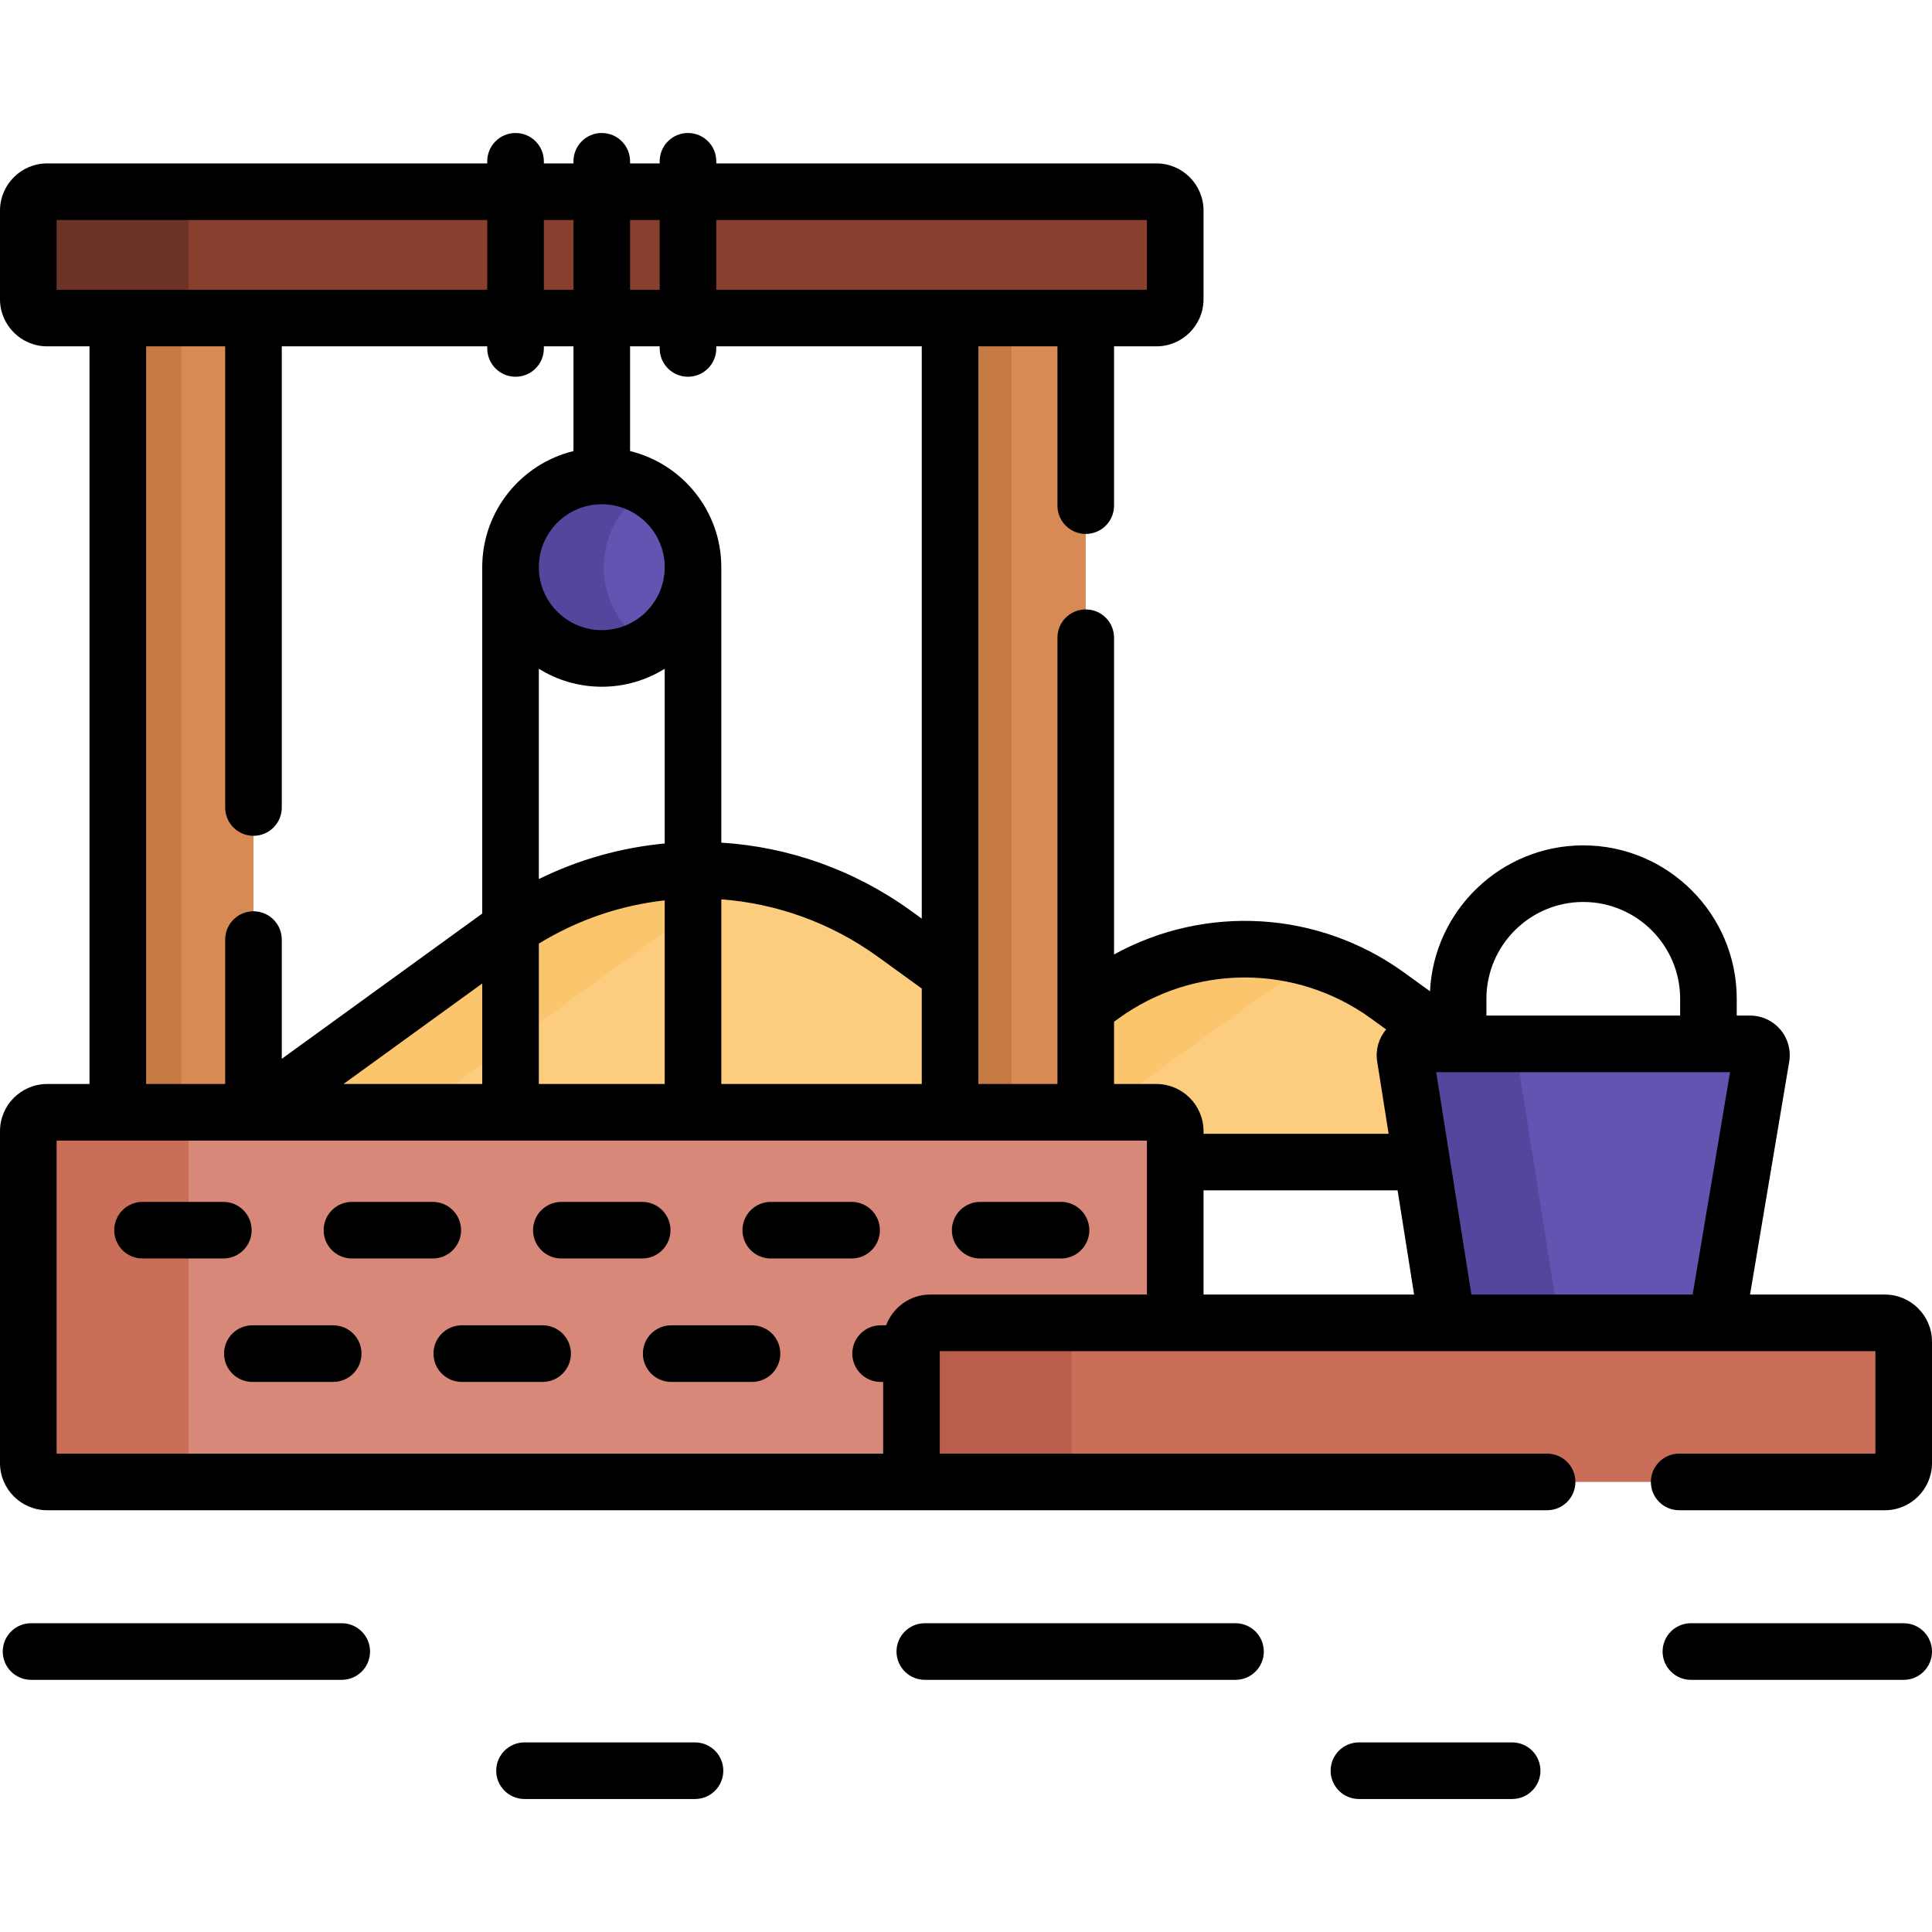 <svg id="Capa_1" enable-background="new 0 0 512 512" height="512" viewBox="0 0 512 512" width="512" xmlns="http://www.w3.org/2000/svg"><g><g><g><path d="m251.775 294.77v-36.626l-14.704-10.654c-30.999-22.46-72.92-22.46-103.919 0l-65.255 47.28z" fill="#fccd7f"/></g><path d="m110.168 294.77 65.254-47.281c9.463-6.857 19.947-11.609 30.824-14.279-24.754-6.077-51.559-1.325-73.095 14.279l-65.254 47.281z" fill="#fbc56d"/><path d="m376.783 307.967-4.412-27.862c-.288-1.819 1.117-3.464 2.958-3.464h10.088l-17.642-12.783c-22.608-16.381-53.183-16.381-75.791 0l-4.251 3.08v27.831h18.716c2.761 0 5 2.239 5 5v8.198z" fill="#fccd7f"/><g><path d="m291.985 263.859-4.251 3.08v27.831h3.984l42.662-30.911c5.207-3.773 10.84-6.666 16.698-8.701-19.575-6.8-41.692-3.907-59.093 8.701z" fill="#fbc56d"/></g></g><g><g><path d="m31.216 84.284h35.959v210.485h-35.959z" fill="#d88a55"/><path d="m31.216 84.284h16.825v210.485h-16.825z" fill="#c57a44"/><path d="m251.775 84.284h35.959v210.485h-35.959z" fill="#d88a55"/><path d="m251.775 84.284h16.266v210.485h-16.266z" fill="#c57a44"/></g><g><path d="m306.457 84.284h-293.964c-2.757 0-4.993-2.235-4.993-4.993v-23.493c0-2.757 2.235-4.993 4.993-4.993h293.964c2.757 0 4.993 2.235 4.993 4.993v23.494c0 2.757-2.236 4.992-4.993 4.992z" fill="#883f2e"/></g><g><path d="m50 79.292v-23.494c0-2.757 2.235-4.993 4.993-4.993h-42.5c-2.757 0-4.993 2.235-4.993 4.993v23.494c0 2.757 2.235 4.993 4.993 4.993h42.5c-2.758-.001-4.993-2.236-4.993-4.993z" fill="#6d3326"/></g><g><circle cx="159.475" cy="150.313" fill="#6354b1" r="24.179"/></g><g><path d="m160 150.313c0-8.84 4.746-16.568 11.827-20.786-3.616-2.153-7.838-3.394-12.352-3.394-13.354 0-24.18 10.826-24.18 24.179 0 13.354 10.826 24.18 24.18 24.18 4.514 0 8.737-1.24 12.352-3.394-7.081-4.217-11.827-11.945-11.827-20.785z" fill="#54469c"/></g><path d="m246.54 350.568h64.91v-50.798c0-2.761-2.239-5-5-5h-293.95c-2.761 0-5 2.239-5 5v87.958c0 2.761 2.239 5 5 5h229.047v-37.167c0-2.757 2.235-4.993 4.993-4.993z" fill="#d78878"/><g><path d="m50 387.728v-87.958c0-2.761 2.239-5 5-5h-42.5c-2.761 0-5 2.239-5 5v87.958c0 2.761 2.239 5 5 5h42.5c-2.761 0-5-2.239-5-5z" fill="#ca6e59"/></g><g><path d="m383.529 350.568h71.384l11.85-70.435c.308-1.827-1.101-3.493-2.954-3.493h-88.479c-1.841 0-3.247 1.646-2.958 3.464z" fill="#6354b1"/><path d="m383.529 350.568h29.666l-11.158-70.463c-.288-1.819 1.117-3.464 2.959-3.464h-29.666c-1.841 0-3.247 1.646-2.958 3.464z" fill="#54469c"/></g><g><path d="m499.507 392.728h-257.96v-37.166c0-2.757 2.235-4.993 4.993-4.993h252.968c2.757 0 4.993 2.235 4.993 4.993v32.174c-.001 2.756-2.236 4.992-4.994 4.992z" fill="#ca6e59"/></g><g><path d="m288.993 350.568h-42.453c-2.757 0-4.993 2.235-4.993 4.993v37.167h42.453v-37.167c0-2.757 2.235-4.993 4.993-4.993z" fill="#bb5d4c"/></g></g><g><path d="m37.771 333.514h21.42c4.143 0 7.5-3.357 7.5-7.5s-3.357-7.5-7.5-7.5h-21.42c-4.143 0-7.5 3.357-7.5 7.5s3.357 7.5 7.5 7.5z"/><path d="m93.268 333.514h21.42c4.143 0 7.5-3.357 7.5-7.5s-3.357-7.5-7.5-7.5h-21.42c-4.143 0-7.5 3.357-7.5 7.5s3.357 7.5 7.5 7.5z"/><path d="m148.765 333.514h21.42c4.143 0 7.5-3.357 7.5-7.5s-3.357-7.5-7.5-7.5h-21.42c-4.143 0-7.5 3.357-7.5 7.5s3.357 7.5 7.5 7.5z"/><path d="m204.262 333.514h21.42c4.143 0 7.5-3.357 7.5-7.5s-3.357-7.5-7.5-7.5h-21.42c-4.143 0-7.5 3.357-7.5 7.5s3.357 7.5 7.5 7.5z"/><path d="m259.759 333.514h21.42c4.143 0 7.5-3.357 7.5-7.5s-3.357-7.5-7.5-7.5h-21.42c-4.143 0-7.5 3.357-7.5 7.5s3.357 7.5 7.5 7.5z"/><path d="m59.381 358.722c0 4.143 3.357 7.5 7.5 7.5h21.42c4.143 0 7.5-3.357 7.5-7.5s-3.357-7.5-7.5-7.5h-21.42c-4.143 0-7.5 3.357-7.5 7.5z"/><path d="m114.877 358.722c0 4.143 3.357 7.5 7.5 7.5h21.42c4.143 0 7.5-3.357 7.5-7.5s-3.357-7.5-7.5-7.5h-21.42c-4.143 0-7.5 3.357-7.5 7.5z"/><path d="m170.374 358.722c0 4.143 3.357 7.5 7.5 7.5h21.42c4.143 0 7.5-3.357 7.5-7.5s-3.357-7.5-7.5-7.5h-21.42c-4.143 0-7.5 3.357-7.5 7.5z"/><path d="m499.508 343.068h-35.728l10.378-61.689c.514-3.052-.337-6.156-2.335-8.52-1.999-2.362-4.92-3.718-8.015-3.718h-3.553v-4.441c0-22.425-18.244-40.669-40.669-40.669-21.757 0-39.576 17.173-40.619 38.674l-6.791-4.92c-22.827-16.538-52.731-18.15-76.942-4.841v-83.944c0-4.143-3.357-7.5-7.5-7.5s-7.5 3.357-7.5 7.5v118.27h-20.96v-195.486h20.96v42.216c0 4.143 3.357 7.5 7.5 7.5s7.5-3.357 7.5-7.5v-42.216h11.223c6.889 0 12.492-5.604 12.492-12.492v-23.494c0-6.889-5.604-12.493-12.492-12.493h-116.635v-.56c0-4.143-3.357-7.5-7.5-7.5s-7.5 3.357-7.5 7.5v.56h-7.848v-.56c0-4.143-3.357-7.5-7.5-7.5s-7.5 3.357-7.5 7.5v.56h-7.848v-.56c0-4.143-3.357-7.5-7.5-7.5s-7.5 3.357-7.5 7.5v.56h-116.634c-6.888 0-12.492 5.604-12.492 12.493v23.494c0 6.889 5.604 12.492 12.492 12.492h11.224v195.486h-11.216c-6.893 0-12.5 5.607-12.5 12.5v87.958c0 6.893 5.607 12.5 12.5 12.5h397.5c4.143 0 7.5-3.357 7.5-7.5s-3.357-7.5-7.5-7.5h-160.953v-27.159h247.953v27.159h-52c-4.143 0-7.5 3.357-7.5 7.5s3.357 7.5 7.5 7.5h54.508c6.889 0 12.492-5.604 12.492-12.493v-32.174c0-6.889-5.604-12.493-12.492-12.493zm-105.591-78.368c0-14.154 11.516-25.669 25.67-25.669s25.669 11.515 25.669 25.669v4.441h-51.339zm64.566 19.442-9.914 58.927h-58.635l-9.331-58.927zm-267.329 3.128v-48.935c14.621 1.096 29.013 6.169 41.516 15.228l11.604 8.408v25.299zm-31.679-153.636c9.197 0 16.68 7.482 16.68 16.679s-7.482 16.68-16.68 16.68-16.68-7.482-16.68-16.68c0-9.197 7.482-16.679 16.68-16.679zm0 48.358c6.117 0 11.832-1.748 16.68-4.763v46.305c-11.46 1.076-22.768 4.218-33.359 9.432v-55.738c4.847 3.016 10.561 4.764 16.679 4.764zm-31.68 105.278h-36.764l36.764-26.638zm15-37.203c10.346-6.346 21.745-10.164 33.359-11.458v48.661h-33.359zm101.479-6.619-2.804-2.031c-15.135-10.967-32.607-16.993-50.316-18.112v-72.992c0-14.884-10.321-27.396-24.18-30.774v-27.195-.56h7.848v.56c0 4.143 3.357 7.5 7.5 7.5s7.5-3.357 7.5-7.5v-.56h54.452zm59.675-185.143v18.479h-114.127v-18.479zm-129.127 0v18.479h-7.848v-18.479zm-22.847 0v18.479h-7.848v-18.479zm-136.975 0h114.127v18.479h-114.127zm23.716 33.479h20.959v122.216c0 4.143 3.357 7.5 7.5 7.5s7.5-3.357 7.5-7.5v-122.216h54.452v.56c0 4.143 3.357 7.5 7.5 7.5s7.5-3.357 7.5-7.5v-.56h7.848v.56 27.195c-13.859 3.378-24.18 15.89-24.18 30.774v91.796l-53.12 38.489v-31.598c0-4.143-3.357-7.5-7.5-7.5s-7.5 3.357-7.5 7.5v38.27h-20.959zm265.233 251.284h-57.41c-5.361 0-9.931 3.401-11.699 8.153h-1.469c-4.143 0-7.5 3.357-7.5 7.5s3.357 7.5 7.5 7.5h.676v19.006h-219.047v-82.957h288.949zm-8.715-55.798v-16.504l1.15-.833c20.033-14.516 46.954-14.517 66.991 0l3.979 2.883c-.002.002-.004.004-.006.007-1.997 2.338-2.866 5.421-2.385 8.457l3.038 19.188h-49.053v-.697c0-6.893-5.607-12.5-12.5-12.5h-11.214zm23.715 28.197h51.428l4.371 27.602h-55.799z"/><path d="m90.566 430.174h-82.336c-4.143 0-7.5 3.357-7.5 7.5s3.357 7.5 7.5 7.5h82.336c4.143 0 7.5-3.357 7.5-7.5s-3.357-7.5-7.5-7.5z"/><path d="m504.5 430.174h-56.395c-4.143 0-7.5 3.357-7.5 7.5s3.357 7.5 7.5 7.5h56.395c4.143 0 7.5-3.357 7.5-7.5s-3.357-7.5-7.5-7.5z"/><path d="m327.422 430.174h-82.336c-4.143 0-7.5 3.357-7.5 7.5s3.357 7.5 7.5 7.5h82.336c4.143 0 7.5-3.357 7.5-7.5s-3.358-7.5-7.5-7.5z"/><path d="m184.181 461.755h-45.181c-4.143 0-7.5 3.357-7.5 7.5s3.357 7.5 7.5 7.5h45.181c4.143 0 7.5-3.357 7.5-7.5s-3.358-7.5-7.5-7.5z"/><path d="m400.734 461.755h-40.604c-4.143 0-7.5 3.357-7.5 7.5s3.357 7.5 7.5 7.5h40.604c4.143 0 7.5-3.357 7.5-7.5s-3.357-7.5-7.5-7.5z"/></g></g></svg>